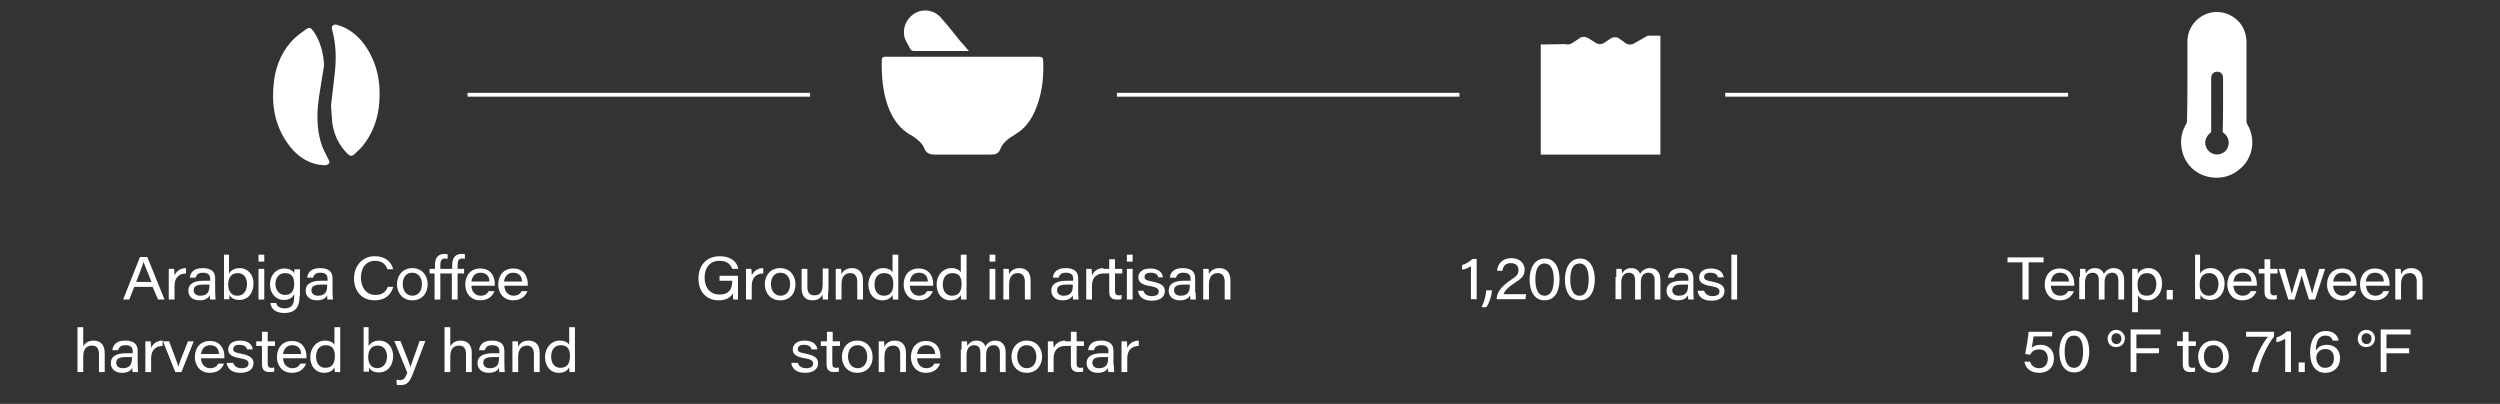 <?xml version="1.0" encoding="utf-8"?>
<!-- Generator: Adobe Illustrator 27.8.1, SVG Export Plug-In . SVG Version: 6.00 Build 0)  -->
<svg version="1.1" id="Layer_1" xmlns="http://www.w3.org/2000/svg" xmlns:xlink="http://www.w3.org/1999/xlink" x="0px" y="0px"
	 viewBox="0 0 651.8 105.3" style="enable-background:new 0 0 651.8 105.3;" xml:space="preserve">
<rect x="0" y="0" width="651.8" height="105.3" fill="#333333" stroke="none"/>
<style type="text/css">
	.st0{fill:#FFFFFF;}
	.st1{fill:none;stroke:#FFFFFF;stroke-miterlimit:10;}
</style>
<path class="st0" d="M35,74.8l-1.3,3.3h-1.6l4.4-11.1h1.9l4.5,11.1h-1.7l-1.4-3.3H35z M39.5,73.5c-1.2-3-1.8-4.5-2.1-5.2h0
	c-0.2,0.8-0.9,2.7-1.9,5.2H39.5z M44,72.3c0-0.9,0-1.6,0-2.2h1.4c0,0.2,0.1,1,0.1,1.7c0.5-1.1,1.5-1.9,3-1.9v1.4c-1.7,0-3,1-3,3.2
	v3.6H44V72.3z M56.1,76.2c0,0.8,0.1,1.7,0.1,1.9h-1.4c-0.1-0.2-0.1-0.7-0.1-1.1c-0.4,0.7-1.1,1.3-2.7,1.3c-2.1,0-2.9-1.3-2.9-2.5
	c0-1.9,1.6-2.6,4-2.6c0.8,0,1.4,0,1.7,0v-0.5c0-0.8-0.3-1.6-1.9-1.6c-1.4,0-1.7,0.7-1.9,1.3h-1.5c0.1-1.1,0.8-2.5,3.3-2.5
	c2.5,0,3.3,1.1,3.3,2.7V76.2z M54.6,74.2c-0.2,0-0.8,0-1.6,0c-1.7,0-2.5,0.4-2.5,1.5c0,0.8,0.6,1.4,1.7,1.4c2,0,2.4-1.2,2.4-2.6
	V74.2z M58.2,66.4h1.5v4.9c0.4-0.6,1.2-1.4,2.8-1.4c2.1,0,3.6,1.7,3.6,4c0,2.6-1.5,4.3-3.7,4.3c-1.5,0-2.2-0.6-2.6-1.3
	c0,0.4,0,0.9,0,1.1h-1.4c0-1,0-1.8,0-2.7V66.4z M64.4,74c0-1.5-0.8-2.8-2.4-2.8c-1.7,0-2.5,1.2-2.5,3c0,1.7,0.8,2.9,2.4,2.9
	C63.6,77.1,64.4,75.7,64.4,74z M67.4,66.4h1.5v1.8h-1.5V66.4z M67.4,70.1h1.5v8h-1.5V70.1z M78.1,77.2c0,2.8-1,4.4-4,4.4
	c-2.8,0-3.5-1.6-3.6-2.6H72c0.2,0.8,0.9,1.4,2.2,1.4c2.1,0,2.5-1.3,2.5-3.2v-0.5c-0.5,0.9-1.2,1.5-2.7,1.5c-2.1,0-3.6-1.7-3.6-4
	c0-2.6,1.7-4.2,3.7-4.2c1.7,0,2.4,0.8,2.6,1.3c0-0.4,0-0.9,0.1-1.1h1.4c0,0.6,0,1.5,0,2.3V77.2z M74.3,76.9c1.7,0,2.4-1.1,2.4-2.9
	c0-1.8-0.7-2.8-2.4-2.8c-1.7,0-2.5,1.4-2.5,2.9C71.9,75.8,72.9,76.9,74.3,76.9z M86.7,76.2c0,0.8,0.1,1.7,0.1,1.9h-1.4
	c-0.1-0.2-0.1-0.7-0.1-1.1c-0.4,0.7-1.1,1.3-2.7,1.3c-2.1,0-2.9-1.3-2.9-2.5c0-1.9,1.6-2.6,4-2.6c0.8,0,1.4,0,1.7,0v-0.5
	c0-0.8-0.3-1.6-1.9-1.6c-1.4,0-1.7,0.7-1.9,1.3h-1.5c0.1-1.1,0.8-2.5,3.3-2.5c2.5,0,3.3,1.1,3.3,2.7V76.2z M85.3,74.2
	c-0.2,0-0.8,0-1.6,0c-1.7,0-2.5,0.4-2.5,1.5c0,0.8,0.6,1.4,1.7,1.4c2,0,2.4-1.2,2.4-2.6V74.2z M102.5,74.9c-0.6,1.9-2,3.4-4.8,3.4
	c-3.5,0-5.4-2.5-5.4-5.7c0-3.1,2-5.8,5.4-5.8c2.9,0,4.4,1.6,4.8,3.4H101c-0.4-1.2-1.3-2.2-3.2-2.2c-2.5,0-3.7,2-3.7,4.4
	c0,2.3,1.2,4.5,3.8,4.5c1.9,0,2.7-0.9,3.2-2.1H102.5z M107.5,78.3c-2.5,0-4-1.9-4-4.2c0-2.3,1.5-4.2,4-4.2c2.5,0,4,1.9,4,4.2
	C111.5,76.4,110.1,78.3,107.5,78.3z M105,74.1c0,1.6,0.9,3,2.5,3c1.6,0,2.5-1.3,2.5-3c0-1.7-0.9-3-2.5-3
	C105.8,71.1,105,72.4,105,74.1z M114.8,71.3v6.8h-1.5v-6.8H112v-1.2h1.4v-1c0-1.6,0.6-2.9,2.5-2.9c0.3,0,0.6,0,0.8,0.1v1.2
	c-0.2-0.1-0.5-0.1-0.7-0.1c-0.9,0-1.2,0.6-1.2,1.7v1h3.1v-1c0-1.6,0.6-2.9,2.5-2.9c0.3,0,0.6,0,0.8,0.1v1.2
	c-0.2-0.1-0.5-0.1-0.7-0.1c-0.9,0-1.2,0.6-1.2,1.7v1h1.7v1.2h-1.7v6.8h-1.5v-6.8H114.8z M122.9,74.4c0,1.6,1,2.7,2.4,2.7
	c1.2,0,1.8-0.6,2.1-1.2h1.5c-0.4,1.1-1.4,2.4-3.7,2.4c-2.7,0-3.9-2.1-3.9-4.1c0-2.4,1.4-4.2,3.9-4.2c2.8,0,3.8,2.1,3.8,4
	c0,0.2,0,0.3,0,0.5H122.9z M127.6,73.4c0-1.1-0.6-2.3-2.3-2.3c-1.5,0-2.2,1-2.4,2.3H127.6L127.6,73.4z M131.5,74.4
	c0,1.6,1,2.7,2.4,2.7c1.2,0,1.8-0.6,2.1-1.2h1.5c-0.4,1.1-1.4,2.4-3.7,2.4c-2.7,0-3.9-2.1-3.9-4.1c0-2.4,1.4-4.2,3.9-4.2
	c2.8,0,3.8,2.1,3.8,4c0,0.2,0,0.3,0,0.5H131.5z M136.1,73.4c0-1.1-0.6-2.3-2.3-2.3c-1.5,0-2.2,1-2.4,2.3H136.1L136.1,73.4z"/>
<path class="st0" d="M21.7,85.3v5c0.3-0.6,1.1-1.5,2.7-1.5c1.6,0,2.9,0.9,2.9,3.2V97h-1.5v-4.7c0-1.3-0.5-2.2-1.8-2.2
	c-1.6,0-2.3,1.1-2.3,2.8V97h-1.5V85.3H21.7z M35.9,95.1c0,0.8,0.1,1.7,0.1,1.9h-1.4c-0.1-0.2-0.1-0.7-0.1-1.1
	c-0.4,0.7-1.1,1.3-2.7,1.3c-2.1,0-2.9-1.3-2.9-2.5c0-1.9,1.6-2.6,4-2.6c0.8,0,1.4,0,1.7,0v-0.5c0-0.8-0.3-1.6-1.9-1.6
	c-1.4,0-1.7,0.7-1.9,1.3h-1.5c0.1-1.1,0.8-2.5,3.3-2.5c2.5,0,3.3,1.1,3.3,2.7V95.1z M34.4,93.1c-0.2,0-0.8,0-1.6,0
	c-1.7,0-2.5,0.4-2.5,1.5c0,0.8,0.6,1.4,1.7,1.4c2,0,2.4-1.2,2.4-2.6V93.1z M37.9,91.2c0-0.9,0-1.6,0-2.2h1.4c0,0.2,0.1,1,0.1,1.7
	c0.5-1.1,1.5-1.9,3-1.9v1.4c-1.7,0-3,1-3,3.2V97h-1.5V91.2z M44.1,89c0.9,2.5,2.2,5.7,2.4,6.6h0c0.2-0.8,0.9-2.6,2.5-6.6h1.5l-3.2,8
	h-1.6l-3.2-8H44.1z M52.4,93.3c0,1.6,1,2.7,2.4,2.7c1.2,0,1.8-0.6,2.1-1.2h1.5c-0.4,1.1-1.4,2.4-3.7,2.4c-2.7,0-3.9-2.1-3.9-4.1
	c0-2.4,1.4-4.2,3.9-4.2c2.8,0,3.8,2.1,3.8,4c0,0.2,0,0.3,0,0.5H52.4z M57.1,92.3c0-1.1-0.6-2.3-2.3-2.3c-1.5,0-2.2,1-2.4,2.3H57.1
	L57.1,92.3z M60.8,94.6c0.3,0.9,1,1.4,2.2,1.4c1.3,0,1.8-0.5,1.8-1.2c0-0.7-0.4-1.1-2.2-1.4c-2.6-0.4-3.1-1.3-3.1-2.3
	c0-1.1,0.8-2.3,3.1-2.3c2.4,0,3.2,1.3,3.3,2.3h-1.5c-0.1-0.5-0.5-1.2-2-1.2c-1.3,0-1.6,0.6-1.6,1.1c0,0.6,0.3,0.9,2,1.2
	c2.7,0.5,3.3,1.4,3.3,2.5c0,1.4-1.1,2.5-3.4,2.5c-2.2,0-3.4-1-3.6-2.6H60.8z M68.3,89v-2.5h1.5V89h1.9v1.2h-1.9v4.5
	c0,0.8,0.2,1.2,1,1.2c0.2,0,0.5,0,0.7-0.1v1.1c-0.4,0.1-0.8,0.1-1.2,0.1c-1.5,0-2-0.7-2-2.1v-4.7h-1.5V89H68.3z M73.8,93.3
	c0,1.6,1,2.7,2.4,2.7c1.2,0,1.8-0.6,2.1-1.2h1.5c-0.4,1.1-1.4,2.4-3.7,2.4c-2.7,0-3.9-2.1-3.9-4.1c0-2.4,1.4-4.2,3.9-4.2
	c2.8,0,3.8,2.1,3.8,4c0,0.2,0,0.3,0,0.5H73.8z M78.5,92.3c0-1.1-0.6-2.3-2.3-2.3c-1.5,0-2.2,1-2.4,2.3H78.5L78.5,92.3z M88.7,85.3
	v9.4c0,0.8,0,1.5,0,2.3h-1.4c0-0.3-0.1-0.8-0.1-1.2c-0.4,0.7-1.1,1.4-2.7,1.4c-2.2,0-3.6-1.7-3.6-4.1c0-2.5,1.7-4.3,3.8-4.3
	c1.6,0,2.3,0.7,2.5,1.1v-4.6H88.7z M82.4,93c0,1.7,0.9,2.9,2.4,2.9c1.9,0,2.5-1.3,2.5-3c0-1.7-0.5-2.9-2.4-2.9
	C83.2,90,82.4,91.3,82.4,93z M94.6,85.3h1.5v4.9c0.4-0.6,1.2-1.4,2.8-1.4c2.1,0,3.6,1.7,3.6,4c0,2.6-1.5,4.3-3.7,4.3
	c-1.5,0-2.2-0.6-2.6-1.3c0,0.4,0,0.9,0,1.1h-1.4c0-1,0-1.8,0-2.7V85.3z M100.9,92.9c0-1.5-0.8-2.8-2.4-2.8c-1.7,0-2.5,1.2-2.5,3
	c0,1.7,0.8,2.9,2.4,2.9C100.1,95.9,100.9,94.6,100.9,92.9z M107,95.7L107,95.7c0.3-0.8,1-2.9,2.4-6.8h1.5l-3,7.9
	c-1.1,2.9-1.7,3.6-3.5,3.6c-0.3,0-0.7,0-1-0.1v-1.3c0.3,0,0.6,0.1,0.8,0.1c1,0,1.4-0.4,2-1.9l-3.4-8.3h1.6
	C106,92.8,106.8,95,107,95.7z M117.4,85.3v5c0.3-0.6,1.1-1.5,2.7-1.5c1.6,0,2.9,0.9,2.9,3.2V97h-1.5v-4.7c0-1.3-0.5-2.2-1.8-2.2
	c-1.6,0-2.3,1.1-2.3,2.8V97h-1.5V85.3H117.4z M131.5,95.1c0,0.8,0.1,1.7,0.1,1.9h-1.4c-0.1-0.2-0.1-0.7-0.1-1.1
	c-0.4,0.7-1.1,1.3-2.7,1.3c-2.1,0-2.9-1.3-2.9-2.5c0-1.9,1.6-2.6,4-2.6c0.8,0,1.4,0,1.7,0v-0.5c0-0.8-0.3-1.6-1.9-1.6
	c-1.4,0-1.7,0.7-1.9,1.3h-1.5c0.1-1.1,0.8-2.5,3.3-2.5c2.5,0,3.3,1.1,3.3,2.7V95.1z M130.1,93.1c-0.2,0-0.8,0-1.6,0
	c-1.7,0-2.5,0.4-2.5,1.5c0,0.8,0.6,1.4,1.7,1.4c2,0,2.4-1.2,2.4-2.6V93.1z M133.6,91c0-0.7,0-1.4,0-2h1.4c0,0.3,0.1,1,0.1,1.4
	c0.3-0.7,1.1-1.6,2.7-1.6c1.7,0,2.9,1,2.9,3.2v5h-1.5v-4.7c0-1.2-0.5-2.2-1.8-2.2c-1.6,0-2.3,1.2-2.3,2.9v4h-1.5V91z M149.9,85.3
	v9.4c0,0.8,0,1.5,0,2.3h-1.4c0-0.3-0.1-0.8-0.1-1.2c-0.4,0.7-1.1,1.4-2.7,1.4c-2.2,0-3.6-1.7-3.6-4.1c0-2.5,1.7-4.3,3.8-4.3
	c1.6,0,2.3,0.7,2.5,1.1v-4.6H149.9z M143.7,93c0,1.7,0.9,2.9,2.4,2.9c1.9,0,2.5-1.3,2.5-3c0-1.7-0.5-2.9-2.4-2.9
	C144.5,90,143.7,91.3,143.7,93z"/>
<path class="st0" d="M383.5,78.1v-8.7c-0.6,0.4-1.7,0.9-2.3,0.9v-1.2c1-0.3,2-0.9,2.7-1.6h1.1v10.5H383.5z M386.3,80.1
	c0.8-1.8,1.1-3.2,1.2-4.4h1.5c-0.1,1.4-0.7,3.3-1.5,4.4H386.3z M390.2,78.1L390.2,78.1c0-1.8,1.1-3.3,3.4-4.9
	c1.8-1.2,2.3-1.6,2.3-2.8c0-1-0.6-1.8-2-1.8c-1.3,0-2,0.7-2.2,2h-1.4c0.2-1.9,1.5-3.3,3.7-3.3c2.4,0,3.5,1.5,3.5,3
	c0,1.7-0.8,2.3-2.8,3.6c-1.5,1-2.4,1.9-2.7,2.8h5.9l-0.2,1.3H390.2z M406.6,72.8c0,2.8-1,5.5-3.9,5.5c-2.8,0-3.9-2.6-3.9-5.4
	c0-2.9,1.2-5.5,4-5.5C405.5,67.4,406.6,70,406.6,72.8z M400.3,72.9c0,2,0.5,4.2,2.4,4.2c1.9,0,2.4-2.1,2.4-4.3c0-2-0.5-4.1-2.4-4.1
	C400.9,68.7,400.3,70.5,400.3,72.9z M415.8,72.8c0,2.8-1,5.5-3.9,5.5c-2.8,0-3.9-2.6-3.9-5.4c0-2.9,1.2-5.5,4-5.5
	C414.6,67.4,415.8,70,415.8,72.8z M409.4,72.9c0,2,0.5,4.2,2.4,4.2c1.9,0,2.4-2.1,2.4-4.3c0-2-0.5-4.1-2.4-4.1
	C410,68.7,409.4,70.5,409.4,72.9z M421.4,72.2c0-0.7,0-1.4,0-2.1h1.4c0,0.3,0.1,0.8,0.1,1.2c0.4-0.7,1.1-1.4,2.4-1.4
	c1.2,0,2,0.6,2.3,1.5c0.4-0.7,1.2-1.5,2.6-1.5c1.4,0,2.7,0.8,2.7,3.1v5.1h-1.5v-5c0-0.9-0.3-2-1.6-2c-1.3,0-2,0.9-2,2.5v4.5h-1.5v-5
	c0-1-0.3-2-1.6-2c-1.4,0-2,1.1-2,2.6v4.3h-1.5V72.2z M441.5,76.2c0,0.8,0.1,1.7,0.1,1.9h-1.4c-0.1-0.2-0.1-0.7-0.1-1.1
	c-0.4,0.7-1.1,1.3-2.7,1.3c-2.1,0-2.9-1.3-2.9-2.5c0-1.9,1.6-2.6,4-2.6c0.8,0,1.4,0,1.7,0v-0.5c0-0.8-0.3-1.6-1.9-1.6
	c-1.4,0-1.7,0.7-1.9,1.3h-1.5c0.1-1.1,0.8-2.5,3.3-2.5c2.5,0,3.3,1.1,3.3,2.7V76.2z M440.1,74.2c-0.2,0-0.8,0-1.6,0
	c-1.7,0-2.5,0.4-2.5,1.5c0,0.8,0.6,1.4,1.7,1.4c2,0,2.4-1.2,2.4-2.6V74.2z M444.3,75.8c0.3,0.9,1,1.4,2.2,1.4c1.3,0,1.8-0.5,1.8-1.2
	c0-0.7-0.4-1.1-2.2-1.4c-2.6-0.4-3.1-1.3-3.1-2.3c0-1.1,0.8-2.3,3.1-2.3c2.4,0,3.2,1.3,3.3,2.3h-1.5c-0.1-0.5-0.5-1.2-2-1.2
	c-1.3,0-1.6,0.6-1.6,1.1c0,0.6,0.3,0.9,2,1.2c2.7,0.5,3.3,1.4,3.3,2.5c0,1.4-1.1,2.5-3.4,2.5c-2.2,0-3.4-1-3.6-2.6H444.3z
	 M451.4,78.1V66.4h1.5v11.7H451.4z"/>
<path class="st0" d="M527.3,68.4h-3.9v-1.3h9.4v1.3h-3.9v9.7h-1.6V68.4z M534.7,74.4c0,1.6,1,2.7,2.4,2.7c1.2,0,1.8-0.6,2.1-1.2h1.5
	c-0.4,1.1-1.4,2.4-3.7,2.4c-2.7,0-3.9-2.1-3.9-4.1c0-2.4,1.4-4.2,3.9-4.2c2.8,0,3.8,2.1,3.8,4c0,0.2,0,0.3,0,0.5H534.7z M539.4,73.4
	c0-1.1-0.6-2.3-2.3-2.3c-1.5,0-2.2,1-2.4,2.3H539.4L539.4,73.4z M542.3,72.2c0-0.7,0-1.4,0-2.1h1.4c0,0.3,0.1,0.8,0.1,1.2
	c0.4-0.7,1.1-1.4,2.4-1.4c1.2,0,2,0.6,2.3,1.5c0.4-0.7,1.2-1.5,2.6-1.5c1.4,0,2.7,0.8,2.7,3.1v5.1h-1.5v-5c0-0.9-0.3-2-1.6-2
	c-1.3,0-2,0.9-2,2.5v4.5h-1.5v-5c0-1-0.3-2-1.6-2c-1.4,0-2,1.1-2,2.6v4.3h-1.5V72.2z M557.4,77v4.4h-1.5v-9.3c0-0.7,0-1.3,0-2h1.4
	c0,0.2,0.1,0.8,0.1,1.3c0.4-0.8,1.3-1.5,2.8-1.5c2,0,3.5,1.7,3.5,4c0,2.7-1.7,4.4-3.7,4.4C558.5,78.3,557.8,77.7,557.4,77z
	 M562.2,74c0-1.5-0.8-2.8-2.4-2.8c-1.7,0-2.5,1.2-2.5,3c0,1.8,0.7,2.9,2.4,2.9C561.4,77.1,562.2,75.8,562.2,74z M564.9,78.1v-2.5
	h1.6v2.5H564.9z M572.1,66.4h1.5v4.9c0.4-0.6,1.2-1.4,2.8-1.4c2.1,0,3.6,1.7,3.6,4c0,2.6-1.5,4.3-3.7,4.3c-1.5,0-2.2-0.6-2.6-1.3
	c0,0.4,0,0.9,0,1.1h-1.4c0-1,0-1.8,0-2.7V66.4z M578.4,74c0-1.5-0.8-2.8-2.4-2.8c-1.7,0-2.5,1.2-2.5,3c0,1.7,0.8,2.9,2.4,2.9
	C577.6,77.1,578.4,75.7,578.4,74z M582.3,74.4c0,1.6,1,2.7,2.4,2.7c1.2,0,1.8-0.6,2.1-1.2h1.5c-0.4,1.1-1.4,2.4-3.7,2.4
	c-2.7,0-3.9-2.1-3.9-4.1c0-2.4,1.4-4.2,3.9-4.2c2.8,0,3.8,2.1,3.8,4c0,0.2,0,0.3,0,0.5H582.3z M587,73.4c0-1.1-0.6-2.3-2.3-2.3
	c-1.5,0-2.2,1-2.4,2.3H587L587,73.4z M590.4,70.1v-2.5h1.5v2.5h1.9v1.2h-1.9v4.5c0,0.8,0.2,1.2,1,1.2c0.2,0,0.5,0,0.7-0.1V78
	c-0.4,0.1-0.8,0.1-1.2,0.1c-1.5,0-2-0.7-2-2.1v-4.7h-1.5v-1.2H590.4z M595.7,70.1c1.2,4.2,1.7,5.8,1.8,6.6h0c0.2-0.8,0.6-2.3,2-6.6
	h1.4c1.4,4.6,1.8,5.8,1.9,6.5h0c0.2-0.8,0.6-2.3,1.9-6.5h1.5l-2.6,8h-1.6c-0.9-2.8-1.7-5.4-1.9-6.3h0c-0.2,0.8-0.9,3.2-1.9,6.3h-1.6
	l-2.5-8H595.7z M608.3,74.4c0,1.6,1,2.7,2.4,2.7c1.2,0,1.8-0.6,2.1-1.2h1.5c-0.4,1.1-1.4,2.4-3.7,2.4c-2.7,0-3.9-2.1-3.9-4.1
	c0-2.4,1.4-4.2,3.9-4.2c2.8,0,3.8,2.1,3.8,4c0,0.2,0,0.3,0,0.5H608.3z M613,73.4c0-1.1-0.6-2.3-2.3-2.3c-1.5,0-2.2,1-2.4,2.3H613
	L613,73.4z M616.9,74.4c0,1.6,1,2.7,2.4,2.7c1.2,0,1.8-0.6,2.1-1.2h1.5c-0.4,1.1-1.4,2.4-3.7,2.4c-2.7,0-3.9-2.1-3.9-4.1
	c0-2.4,1.4-4.2,3.9-4.2c2.8,0,3.8,2.1,3.8,4c0,0.2,0,0.3,0,0.5H616.9z M621.5,73.4c0-1.1-0.6-2.3-2.3-2.3c-1.5,0-2.2,1-2.4,2.3
	H621.5L621.5,73.4z M624.5,72.1c0-0.7,0-1.4,0-2h1.4c0,0.3,0.1,1,0.1,1.4c0.3-0.7,1.1-1.6,2.7-1.6c1.7,0,2.9,1,2.9,3.2v5h-1.5v-4.7
	c0-1.2-0.5-2.2-1.8-2.2c-1.6,0-2.3,1.2-2.3,2.9v4h-1.5V72.1z"/>
<path class="st0" d="M535,87.7h-4.8c-0.1,0.9-0.4,2.4-0.5,3c0.5-0.5,1.2-0.8,2.4-0.8c2,0,3.4,1.4,3.4,3.5c0,2.2-1.3,3.8-3.9,3.8
	c-2.2,0-3.5-1.2-3.8-2.9h1.5c0.3,1,1.1,1.7,2.3,1.7c1.5,0,2.3-1,2.3-2.5c0-1.2-0.6-2.4-2.2-2.4c-1.4,0-2,0.6-2.4,1.4l-1.3-0.2
	c0.3-1.4,0.8-4.5,0.9-5.8h6.2L535,87.7z M544.7,91.6c0,2.8-1,5.5-3.9,5.5c-2.8,0-3.9-2.6-3.9-5.4c0-2.9,1.2-5.5,4-5.5
	C543.5,86.3,544.7,88.8,544.7,91.6z M538.3,91.7c0,2,0.5,4.2,2.4,4.2c1.9,0,2.4-2.1,2.4-4.3c0-2-0.5-4.1-2.4-4.1
	C538.9,87.5,538.3,89.4,538.3,91.7z M554,88.2c0,1.4-1,2.3-2.3,2.3c-1.3,0-2.2-0.9-2.2-2.2c0-1.3,1-2.3,2.2-2.3
	C553.1,86,554,87.1,554,88.2z M550.5,88.3c0,0.8,0.5,1.4,1.3,1.4c0.8,0,1.3-0.6,1.3-1.4c0-0.7-0.4-1.4-1.3-1.4
	C550.9,86.9,550.5,87.5,550.5,88.3z M555.5,85.9h7.8v1.3H557v3.6h5.9v1.3H557V97h-1.5V85.9z M569.1,89v-2.5h1.5V89h1.9v1.2h-1.9v4.5
	c0,0.8,0.2,1.2,1,1.2c0.2,0,0.5,0,0.7-0.1v1.1c-0.4,0.1-0.8,0.1-1.2,0.1c-1.5,0-2-0.7-2-2.1v-4.7h-1.5V89H569.1z M577.1,97.2
	c-2.5,0-4-1.9-4-4.2c0-2.3,1.5-4.2,4-4.2c2.5,0,4,1.9,4,4.2C581.1,95.2,579.7,97.2,577.1,97.2z M574.6,93c0,1.6,0.9,3,2.5,3
	c1.6,0,2.5-1.3,2.5-3c0-1.7-0.9-3-2.5-3C575.4,90,574.6,91.3,574.6,93z M592.9,86.5v1.2c-1.9,2.5-3.6,6.1-4.2,9.3h-1.6
	c0.5-3,2.4-7,4.2-9.2h-5.7v-1.3H592.9z M595.8,97v-8.7c-0.6,0.4-1.7,0.9-2.3,0.9V88c1-0.3,2-0.9,2.7-1.6h1.1V97H595.8z M599.3,97
	v-2.5h1.6V97H599.3z M606.3,87.5c-1.9,0-2.5,1.7-2.5,3.9c0.5-0.8,1.3-1.5,2.9-1.5c2.1,0,3.4,1.4,3.4,3.5c0,2.2-1.5,3.8-3.8,3.8
	c-2.7,0-4-2.1-4-5.3c0-2.8,1-5.6,4.1-5.6c2.2,0,3.2,1.4,3.3,2.5h-1.5C608,88.1,607.5,87.5,606.3,87.5z M608.5,93.4
	c0-1.3-0.6-2.4-2.2-2.4c-1.5,0-2.4,1-2.4,2.3c0,0.8,0.5,2.6,2.3,2.6C607.8,95.9,608.5,94.8,608.5,93.4z M619.2,88.2
	c0,1.4-1,2.3-2.3,2.3c-1.3,0-2.2-0.9-2.2-2.2c0-1.3,1-2.3,2.2-2.3C618.4,86,619.2,87.1,619.2,88.2z M615.7,88.3
	c0,0.8,0.5,1.4,1.3,1.4c0.8,0,1.3-0.6,1.3-1.4c0-0.7-0.4-1.4-1.3-1.4C616.1,86.9,615.7,87.5,615.7,88.3z M620.7,85.9h7.8v1.3h-6.3
	v3.6h5.9v1.3h-5.9V97h-1.5V85.9z"/>
<path class="st0" d="M192.4,78.1h-1.2c-0.1-0.2-0.1-0.9-0.1-1.6c-0.6,1-1.7,1.8-3.7,1.8c-3.4,0-5.3-2.4-5.3-5.7c0-3.3,2-5.8,5.6-5.8
	c3,0,4.5,1.6,4.8,3.3h-1.6c-0.4-1.1-1.3-2.1-3.3-2.1c-2.7,0-3.9,2-3.9,4.4c0,2.4,1.3,4.4,3.9,4.4c2.4,0,3.3-1.4,3.3-3.4v-0.2h-3.3
	v-1.3h4.8V78.1z M194.5,72.3c0-0.9,0-1.6,0-2.2h1.4c0,0.2,0.1,1,0.1,1.7c0.5-1.1,1.5-1.9,3-1.9v1.4c-1.7,0-3,1-3,3.2v3.6h-1.5V72.3z
	 M203.4,78.3c-2.5,0-4-1.9-4-4.2c0-2.3,1.5-4.2,4-4.2c2.5,0,4,1.9,4,4.2C207.4,76.4,206.1,78.3,203.4,78.3z M201,74.1
	c0,1.6,0.9,3,2.5,3c1.6,0,2.5-1.3,2.5-3c0-1.7-0.9-3-2.5-3C201.8,71.1,201,72.4,201,74.1z M215.9,78.1h-1.4c0-0.2,0-0.7-0.1-1.3
	c-0.4,0.9-1.1,1.5-2.6,1.5c-1.5,0-2.8-0.8-2.8-3.1v-5.1h1.5v4.8c0,1.1,0.4,2.1,1.8,2.1c1.6,0,2.2-0.9,2.2-3.1v-3.9h1.5v5.6
	C215.8,76.6,215.9,77.5,215.9,78.1z M217.9,72.1c0-0.7,0-1.4,0-2h1.4c0,0.3,0.1,1,0.1,1.4c0.3-0.7,1.1-1.6,2.7-1.6
	c1.7,0,2.9,1,2.9,3.2v5h-1.5v-4.7c0-1.2-0.5-2.2-1.8-2.2c-1.6,0-2.3,1.2-2.3,2.9v4h-1.5V72.1z M234.2,66.4v9.4c0,0.8,0,1.5,0,2.3
	h-1.4c0-0.3-0.1-0.8-0.1-1.2c-0.4,0.7-1.1,1.4-2.7,1.4c-2.2,0-3.6-1.7-3.6-4.1c0-2.5,1.7-4.3,3.8-4.3c1.6,0,2.3,0.7,2.5,1.1v-4.6
	H234.2z M228,74.2c0,1.7,0.9,2.9,2.4,2.9c1.9,0,2.5-1.3,2.5-3c0-1.7-0.5-2.9-2.4-2.9C228.8,71.2,228,72.5,228,74.2z M237.2,74.4
	c0,1.6,1,2.7,2.4,2.7c1.2,0,1.8-0.6,2.1-1.2h1.5c-0.4,1.1-1.4,2.4-3.7,2.4c-2.7,0-3.9-2.1-3.9-4.1c0-2.4,1.4-4.2,3.9-4.2
	c2.8,0,3.8,2.1,3.8,4c0,0.2,0,0.3,0,0.5H237.2z M241.9,73.4c0-1.1-0.6-2.3-2.3-2.3c-1.5,0-2.2,1-2.4,2.3H241.9L241.9,73.4z
	 M252,66.4v9.4c0,0.8,0,1.5,0,2.3h-1.4c0-0.3-0.1-0.8-0.1-1.2c-0.4,0.7-1.1,1.4-2.7,1.4c-2.2,0-3.6-1.7-3.6-4.1
	c0-2.5,1.7-4.3,3.8-4.3c1.6,0,2.3,0.7,2.5,1.1v-4.6H252z M245.8,74.2c0,1.7,0.9,2.9,2.4,2.9c1.9,0,2.5-1.3,2.5-3
	c0-1.7-0.5-2.9-2.4-2.9C246.6,71.2,245.8,72.5,245.8,74.2z M258,66.4h1.5v1.8H258V66.4z M258,70.1h1.5v8H258V70.1z M261.6,72.1
	c0-0.7,0-1.4,0-2h1.4c0,0.3,0.1,1,0.1,1.4c0.3-0.7,1.1-1.6,2.7-1.6c1.7,0,2.9,1,2.9,3.2v5h-1.5v-4.7c0-1.2-0.5-2.2-1.8-2.2
	c-1.6,0-2.3,1.2-2.3,2.9v4h-1.5V72.1z M281.1,76.2c0,0.8,0.1,1.7,0.1,1.9h-1.4c-0.1-0.2-0.1-0.7-0.1-1.1c-0.4,0.7-1.1,1.3-2.7,1.3
	c-2.1,0-2.9-1.3-2.9-2.5c0-1.9,1.6-2.6,4-2.6c0.8,0,1.4,0,1.7,0v-0.5c0-0.8-0.3-1.6-1.9-1.6c-1.4,0-1.7,0.7-1.9,1.3h-1.5
	c0.1-1.1,0.8-2.5,3.3-2.5c2.5,0,3.3,1.1,3.3,2.7V76.2z M279.7,74.2c-0.2,0-0.8,0-1.6,0c-1.7,0-2.5,0.4-2.5,1.5
	c0,0.8,0.6,1.4,1.7,1.4c2,0,2.4-1.2,2.4-2.6V74.2z M283.2,72.3c0-0.9,0-1.6,0-2.2h1.4c0,0.2,0.1,1,0.1,1.7c0.5-1.1,1.5-1.9,3-1.9
	v1.4c-1.7,0-3,1-3,3.2v3.6h-1.5V72.3z M289.2,70.1v-2.5h1.5v2.5h1.9v1.2h-1.9v4.5c0,0.8,0.2,1.2,1,1.2c0.2,0,0.5,0,0.7-0.1V78
	c-0.4,0.1-0.8,0.1-1.2,0.1c-1.5,0-2-0.7-2-2.1v-4.7h-1.5v-1.2H289.2z M293.8,66.4h1.5v1.8h-1.5V66.4z M293.8,70.1h1.5v8h-1.5V70.1z
	 M298.1,75.8c0.3,0.9,1,1.4,2.2,1.4c1.3,0,1.8-0.5,1.8-1.2c0-0.7-0.4-1.1-2.2-1.4c-2.6-0.4-3.1-1.3-3.1-2.3c0-1.1,0.8-2.3,3.1-2.3
	c2.4,0,3.2,1.3,3.3,2.3H302c-0.1-0.5-0.5-1.2-2-1.2c-1.3,0-1.6,0.6-1.6,1.1c0,0.6,0.3,0.9,2,1.2c2.7,0.5,3.3,1.4,3.3,2.5
	c0,1.4-1.1,2.5-3.4,2.5c-2.2,0-3.4-1-3.6-2.6H298.1z M311.7,76.2c0,0.8,0.1,1.7,0.1,1.9h-1.4c-0.1-0.2-0.1-0.7-0.1-1.1
	c-0.4,0.7-1.1,1.3-2.7,1.3c-2.1,0-2.9-1.3-2.9-2.5c0-1.9,1.6-2.6,4-2.6c0.8,0,1.4,0,1.7,0v-0.5c0-0.8-0.3-1.6-1.9-1.6
	c-1.4,0-1.7,0.7-1.9,1.3H305c0.1-1.1,0.8-2.5,3.3-2.5c2.5,0,3.3,1.1,3.3,2.7V76.2z M310.2,74.2c-0.2,0-0.8,0-1.6,0
	c-1.7,0-2.5,0.4-2.5,1.5c0,0.8,0.6,1.4,1.7,1.4c2,0,2.4-1.2,2.4-2.6V74.2z M313.7,72.1c0-0.7,0-1.4,0-2h1.4c0,0.3,0.1,1,0.1,1.4
	c0.3-0.7,1.1-1.6,2.7-1.6c1.7,0,2.9,1,2.9,3.2v5h-1.5v-4.7c0-1.2-0.5-2.2-1.8-2.2c-1.6,0-2.3,1.2-2.3,2.9v4h-1.5V72.1z"/>
<path class="st0" d="M208,94.6c0.3,0.9,1,1.4,2.2,1.4c1.3,0,1.8-0.5,1.8-1.2c0-0.7-0.4-1.1-2.2-1.4c-2.6-0.4-3.1-1.3-3.1-2.3
	c0-1.1,0.8-2.3,3.1-2.3c2.4,0,3.2,1.3,3.3,2.3h-1.5c-0.1-0.5-0.5-1.2-2-1.2c-1.3,0-1.6,0.6-1.6,1.1c0,0.6,0.3,0.9,2,1.2
	c2.7,0.5,3.3,1.4,3.3,2.5c0,1.4-1.1,2.5-3.4,2.5c-2.2,0-3.4-1-3.6-2.6H208z M215.6,89v-2.5h1.5V89h1.9v1.2H217v4.5
	c0,0.8,0.2,1.2,1,1.2c0.2,0,0.5,0,0.7-0.1v1.1c-0.4,0.1-0.8,0.1-1.2,0.1c-1.5,0-2-0.7-2-2.1v-4.7h-1.5V89H215.6z M223.5,97.2
	c-2.5,0-4-1.9-4-4.2c0-2.3,1.5-4.2,4-4.2c2.5,0,4,1.9,4,4.2C227.6,95.2,226.2,97.2,223.5,97.2z M221.1,93c0,1.6,0.9,3,2.5,3
	c1.6,0,2.5-1.3,2.5-3c0-1.7-0.9-3-2.5-3C221.9,90,221.1,91.3,221.1,93z M229.1,91c0-0.7,0-1.4,0-2h1.4c0,0.3,0.1,1,0.1,1.4
	c0.3-0.7,1.1-1.6,2.7-1.6c1.7,0,2.9,1,2.9,3.2v5h-1.5v-4.7c0-1.2-0.5-2.2-1.8-2.2c-1.6,0-2.3,1.2-2.3,2.9v4h-1.5V91z M239.1,93.3
	c0,1.6,1,2.7,2.4,2.7c1.2,0,1.8-0.6,2.1-1.2h1.5c-0.4,1.1-1.4,2.4-3.7,2.4c-2.7,0-3.9-2.1-3.9-4.1c0-2.4,1.4-4.2,3.9-4.2
	c2.8,0,3.8,2.1,3.8,4c0,0.2,0,0.3,0,0.5H239.1z M243.8,92.3c0-1.1-0.6-2.3-2.3-2.3c-1.5,0-2.2,1-2.4,2.3H243.8L243.8,92.3z
	 M250.7,91.1c0-0.7,0-1.4,0-2.1h1.4c0,0.3,0.1,0.8,0.1,1.2c0.4-0.7,1.1-1.4,2.4-1.4c1.2,0,2,0.6,2.3,1.5c0.4-0.7,1.2-1.5,2.6-1.5
	c1.4,0,2.7,0.8,2.7,3.1V97h-1.5v-5c0-0.9-0.3-2-1.6-2c-1.3,0-2,0.9-2,2.5V97h-1.5v-5c0-1-0.3-2-1.6-2c-1.4,0-2,1.1-2,2.6V97h-1.5
	V91.1z M267.7,97.2c-2.5,0-4-1.9-4-4.2c0-2.3,1.5-4.2,4-4.2c2.5,0,4,1.9,4,4.2C271.7,95.2,270.3,97.2,267.7,97.2z M265.2,93
	c0,1.6,0.9,3,2.5,3c1.6,0,2.5-1.3,2.5-3c0-1.7-0.9-3-2.5-3C266,90,265.2,91.3,265.2,93z M273.2,91.2c0-0.9,0-1.6,0-2.2h1.4
	c0,0.2,0.1,1,0.1,1.7c0.5-1.1,1.5-1.9,3-1.9v1.4c-1.7,0-3,1-3,3.2V97h-1.5V91.2z M279.2,89v-2.5h1.5V89h1.9v1.2h-1.9v4.5
	c0,0.8,0.2,1.2,1,1.2c0.2,0,0.5,0,0.7-0.1v1.1c-0.4,0.1-0.8,0.1-1.2,0.1c-1.5,0-2-0.7-2-2.1v-4.7h-1.5V89H279.2z M290.4,95.1
	c0,0.8,0.1,1.7,0.1,1.9H289c-0.1-0.2-0.1-0.7-0.1-1.1c-0.4,0.7-1.1,1.3-2.7,1.3c-2.1,0-2.9-1.3-2.9-2.5c0-1.9,1.6-2.6,4-2.6
	c0.8,0,1.4,0,1.7,0v-0.5c0-0.8-0.3-1.6-1.9-1.6c-1.4,0-1.7,0.7-1.9,1.3h-1.5c0.1-1.1,0.8-2.5,3.3-2.5c2.5,0,3.3,1.1,3.3,2.7V95.1z
	 M288.9,93.1c-0.2,0-0.8,0-1.6,0c-1.7,0-2.5,0.4-2.5,1.5c0,0.8,0.6,1.4,1.7,1.4c2,0,2.4-1.2,2.4-2.6V93.1z M292.4,91.2
	c0-0.9,0-1.6,0-2.2h1.4c0,0.2,0.1,1,0.1,1.7c0.5-1.1,1.5-1.9,3-1.9v1.4c-1.7,0-3,1-3,3.2V97h-1.5V91.2z"/>
<path class="st0" d="M570.3,21.1c0-3.4,0-6.8,0-10.2c0-3.4,2.1-6.3,5.3-7.4c4.5-1.5,9.5,1.6,10,6.3c0.1,0.4,0.1,0.9,0.1,1.3
	c0,6.8,0,13.6,0,20.5c0,0.3,0.1,0.6,0.2,0.8c2.2,3.6,1.6,8.3-1.4,11.2c-2.3,2.2-5,3.1-8.2,2.6c-3.9-0.6-6.9-3.6-7.5-7.5
	c-0.4-2.3,0-4.4,1.2-6.4c0.1-0.2,0.2-0.5,0.2-0.7C570.3,28.1,570.3,24.6,570.3,21.1 M579.6,27.2c0-2.3,0-4.6,0-6.9
	c0-1-0.7-1.7-1.6-1.6c-0.9,0-1.5,0.7-1.5,1.7c0,4.6,0,9.1,0,13.7c0,0.3-0.1,0.5-0.3,0.6c-0.6,0.5-1,1.1-1.2,1.9
	c-0.3,1.5,0.6,3,2,3.5c1.4,0.5,3-0.1,3.7-1.4c0.7-1.4,0.4-3-0.9-4c-0.2-0.1-0.3-0.3-0.3-0.5C579.6,31.8,579.6,29.5,579.6,27.2"/>
<path class="st0" d="M432.9,40.3h-31.2V11.6l6.4-0.1c0.6,0.2,1.2,0.1,1.7-0.2l2.1-1.4c0.6-0.4,1.4-0.4,2.1,0l2.1,1.3
	c0.6,0.4,1.5,0.4,2.1,0l1.8-1.2c0.6-0.4,1.5-0.4,2.1,0l1.8,1.3c0.6,0.4,1.4,0.4,2,0.1l3.7-2.1h3.3V40.3z"/>
<line class="st1" x1="121.9" y1="24.7" x2="211.2" y2="24.7"/>
<line class="st1" x1="291.2" y1="24.7" x2="380.5" y2="24.7"/>
<line class="st1" x1="449.8" y1="24.7" x2="539.2" y2="24.7"/>
<path class="st0" d="M84.5,17c-0.4,2.5-0.8,4.9-1.2,7.4c-0.7,4.4-0.9,8.8,0.5,13.2c0.4,1.3,1.2,2.6,1.8,3.9c0.2,0.4,0.4,0.9,0.2,1.1
	c-0.2,0.3-0.8,0.5-1.2,0.5c-3.8-0.2-6.7-2-9-4.9c-3.6-4.6-4.8-9.9-4.3-15.7c0.3-4.3,1.7-8.3,4.5-11.5c1.1-1.3,2.5-2.3,3.9-3.3
	c1-0.7,1.3-0.5,2,0.4C83.5,10.7,84.3,13.7,84.5,17"/>
<path class="st0" d="M86.3,27.6c0.3-2.4,0.6-5.1,0.9-7.8c0.5-4,0.5-8.1-0.6-12c-0.3-1.1,0.3-1.6,1.4-1.3c3,0.9,5.2,2.7,7,5.1
	c3.2,4.5,4.3,9.5,3.9,15c-0.3,4.3-1.7,8.2-4.4,11.5c-0.6,0.8-1.4,1.4-2.1,2.1c-0.6,0.6-1.2,0.5-1.8-0.1c-2.3-2.3-3.6-5.1-4-8.3
	C86.5,30.7,86.4,29.3,86.3,27.6"/>
<path class="st0" d="M250.9,40.3c-2.5,0-4.9,0-7.4,0c-1.2,0-2.1-0.5-2.5-1.6c-0.4-1.1-1.3-1.9-2.2-2.6c-0.3-0.2-0.6-0.5-1-0.7
	c-3.3-1.7-5.2-4.6-6.4-8c-1.3-3.8-1.6-7.8-1.5-11.8c0-0.5,0.3-0.8,0.8-0.8c0.2,0,0.3,0,0.5,0c13.1,0,26.3,0,39.4,0
	c1.2,0,1.3,0.1,1.4,1.3c0.1,3.7-0.2,7.3-1.4,10.8c-0.9,2.7-2.1,5.1-4.3,7c-0.5,0.4-1.1,0.8-1.7,1.2c-1.7,1-3.2,2.1-3.9,4
	c-0.4,0.9-1.2,1.2-2.1,1.2C255.9,40.3,253.4,40.3,250.9,40.3"/>
<path class="st0" d="M252.6,13.3h-0.8c-4.5,0-9,0-13.5,0c-0.5,0-0.8-0.2-1-0.6c-0.6-1.2-1.4-2.2-1.6-3.6c-0.3-2.4,1-4.7,3.1-5.8
	c2.2-1.1,4.9-0.6,6.5,1.3c1.8,2,3.5,4.2,5.2,6.3C251.2,11.6,251.8,12.4,252.6,13.3"/>
</svg>
